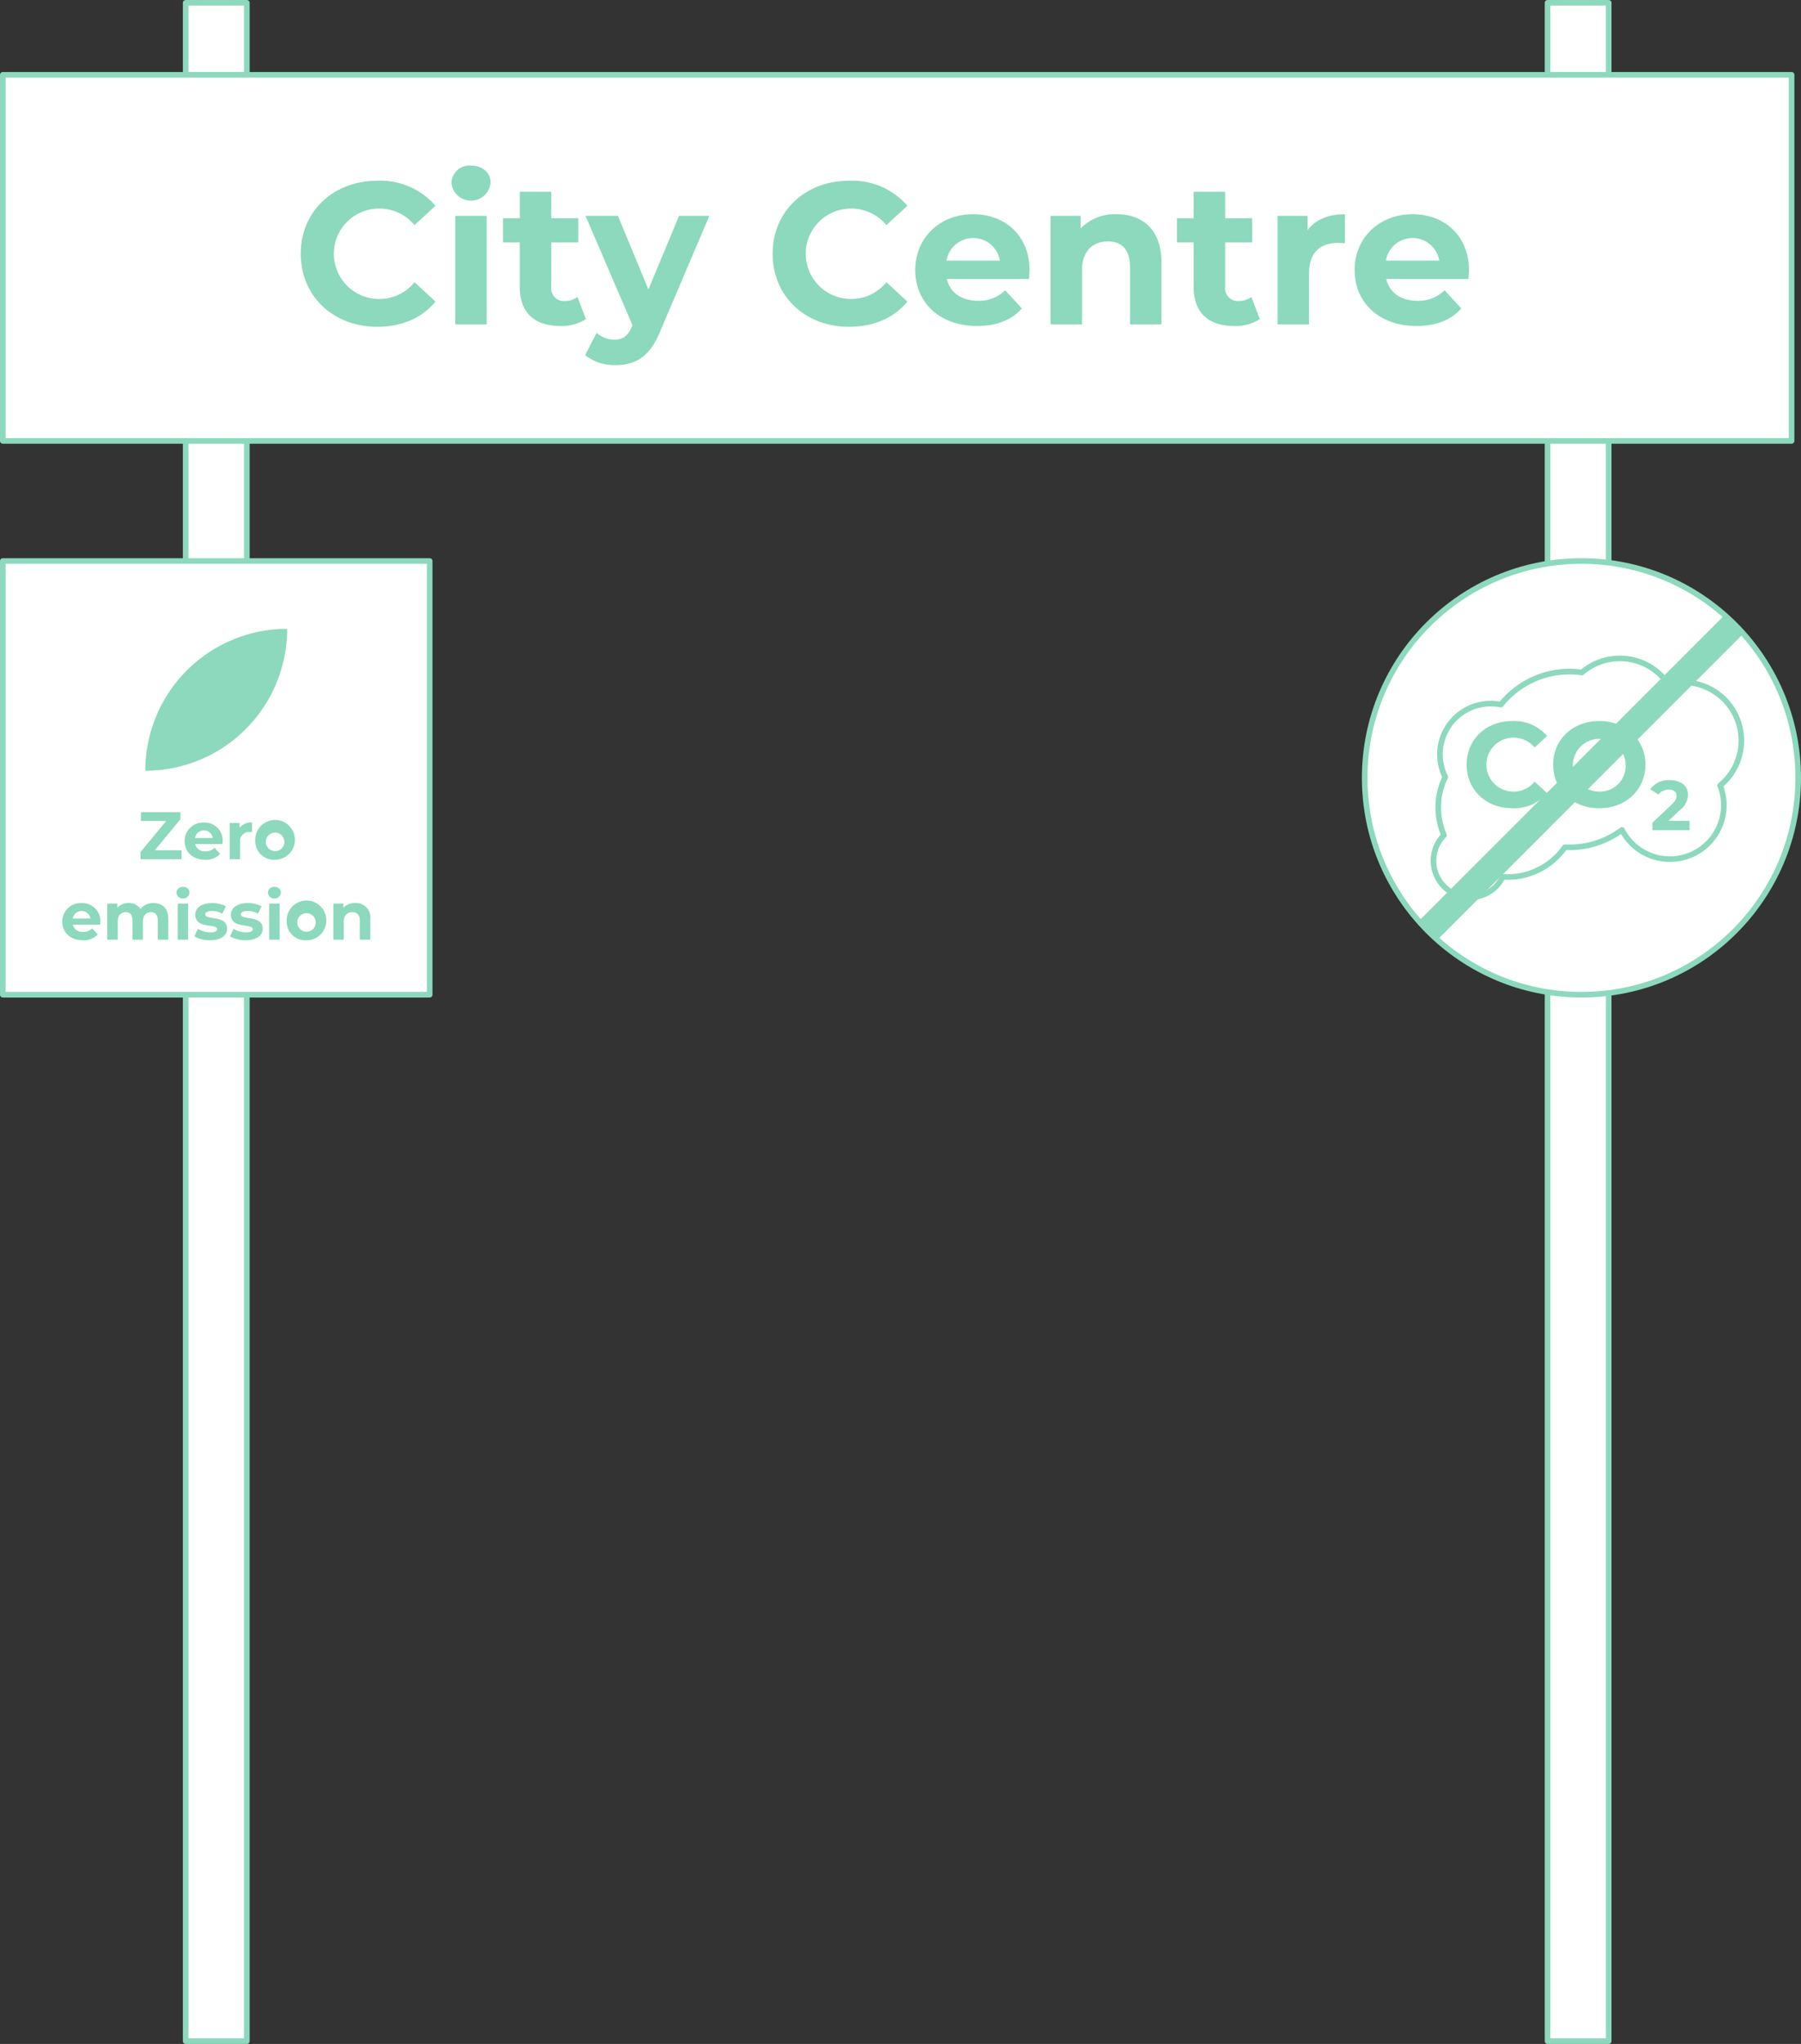 <svg xmlns="http://www.w3.org/2000/svg" width="322.017" height="365.285" viewBox="0 0 322.017 365.285">
  <rect x="0" y="0" width="322.017" height="365.285" fill="#333333" stroke="none"/>
  <g id="Group_71" data-name="Group 71" transform="translate(-603.961 -163.259)">
    <g id="Group_66" data-name="Group 66">
      <rect id="Rectangle_96" data-name="Rectangle 96" width="10.937" height="364.285" transform="translate(637.157 163.759)" fill="#fff" stroke="#8cd9bd" stroke-linejoin="round" stroke-width="1"/>
      <rect id="Rectangle_97" data-name="Rectangle 97" width="10.937" height="364.285" transform="translate(880.662 163.759)" fill="#fff" stroke="#8cd9bd" stroke-linejoin="round" stroke-width="1"/>
    </g>
    <rect id="Rectangle_98" data-name="Rectangle 98" width="319.833" height="65.431" transform="translate(604.461 176.628)" fill="#fff" stroke="#8cd9bd" stroke-linejoin="round" stroke-width="1"/>
    <g id="Group_68" data-name="Group 68">
      <rect id="Rectangle_99" data-name="Rectangle 99" width="76.328" height="77.512" transform="translate(604.461 263.52)" fill="#fff" stroke="#8cd9bd" stroke-linejoin="round" stroke-width="1"/>
      <g id="Group_67" data-name="Group 67">
        <path id="Path_92" data-name="Path 92" d="M636.413,315.222V316.8h-7.34v-1.26l4.6-5.552h-4.509v-1.584h7.064v1.259l-4.594,5.554Z" fill="#8cd9bd"/>
        <path id="Path_93" data-name="Path 93" d="M643.733,314.106h-4.882a1.72,1.72,0,0,0,1.847,1.3,2.184,2.184,0,0,0,1.619-.623l1,1.079a3.378,3.378,0,0,1-2.663,1.044c-2.23,0-3.682-1.4-3.682-3.322a3.286,3.286,0,0,1,3.443-3.323,3.194,3.194,0,0,1,3.357,3.347C643.768,313.747,643.745,313.95,643.733,314.106Zm-4.9-1.091h3.178a1.611,1.611,0,0,0-3.178,0Z" fill="#8cd9bd"/>
        <path id="Path_94" data-name="Path 94" d="M649.026,310.256v1.727c-.155-.012-.275-.024-.42-.024a1.586,1.586,0,0,0-1.715,1.8V316.8H645.02v-6.453h1.787v.852A2.6,2.6,0,0,1,649.026,310.256Z" fill="#8cd9bd"/>
        <path id="Path_95" data-name="Path 95" d="M649.6,313.579a3.551,3.551,0,1,1,3.55,3.322A3.322,3.322,0,0,1,649.6,313.579Zm5.194,0a1.655,1.655,0,1,0-1.644,1.787A1.629,1.629,0,0,0,654.8,313.579Z" fill="#8cd9bd"/>
        <path id="Path_96" data-name="Path 96" d="M621.858,328.506h-4.882a1.72,1.72,0,0,0,1.847,1.295,2.185,2.185,0,0,0,1.619-.624l1,1.08a3.377,3.377,0,0,1-2.663,1.043c-2.23,0-3.682-1.4-3.682-3.322a3.285,3.285,0,0,1,3.443-3.322A3.194,3.194,0,0,1,621.893,328C621.893,328.146,621.87,328.35,621.858,328.506Zm-4.9-1.091h3.178a1.612,1.612,0,0,0-3.178,0Z" fill="#8cd9bd"/>
        <path id="Path_97" data-name="Path 97" d="M634.048,327.51V331.2h-1.872V327.8c0-1.043-.467-1.523-1.223-1.523-.839,0-1.427.54-1.427,1.691V331.2h-1.871V327.8c0-1.043-.443-1.523-1.224-1.523-.827,0-1.415.54-1.415,1.691V331.2h-1.871v-6.453h1.787v.744a2.615,2.615,0,0,1,2.028-.84,2.408,2.408,0,0,1,2.122,1.055,2.9,2.9,0,0,1,2.327-1.055C632.944,324.656,634.048,325.543,634.048,327.51Z" fill="#8cd9bd"/>
        <path id="Path_98" data-name="Path 98" d="M635.506,322.809a1.068,1.068,0,0,1,1.163-1.043,1.05,1.05,0,0,1,1.163,1.007,1.168,1.168,0,0,1-2.326.036Zm.227,1.943H637.6V331.2h-1.871Z" fill="#8cd9bd"/>
        <path id="Path_99" data-name="Path 99" d="M638.721,330.605l.623-1.344a4.42,4.42,0,0,0,2.244.624c.863,0,1.187-.227,1.187-.588,0-1.054-3.9.025-3.9-2.554,0-1.223,1.1-2.087,2.986-2.087a5.3,5.3,0,0,1,2.483.564l-.624,1.331a3.7,3.7,0,0,0-1.859-.479c-.839,0-1.2.263-1.2.6,0,1.1,3.9.037,3.9,2.579,0,1.2-1.116,2.05-3.047,2.05A5.551,5.551,0,0,1,638.721,330.605Z" fill="#8cd9bd"/>
        <path id="Path_100" data-name="Path 100" d="M645.093,330.605l.624-1.344a4.414,4.414,0,0,0,2.243.624c.863,0,1.187-.227,1.187-.588,0-1.054-3.9.025-3.9-2.554,0-1.223,1.1-2.087,2.986-2.087a5.3,5.3,0,0,1,2.483.564l-.624,1.331a3.7,3.7,0,0,0-1.859-.479c-.839,0-1.2.263-1.2.6,0,1.1,3.9.037,3.9,2.579,0,1.2-1.116,2.05-3.047,2.05A5.551,5.551,0,0,1,645.093,330.605Z" fill="#8cd9bd"/>
        <path id="Path_101" data-name="Path 101" d="M651.861,322.809a1.069,1.069,0,0,1,1.163-1.043,1.05,1.05,0,0,1,1.163,1.007,1.168,1.168,0,0,1-2.326.036Zm.228,1.943h1.871V331.2h-1.871Z" fill="#8cd9bd"/>
        <path id="Path_102" data-name="Path 102" d="M655.221,327.978a3.551,3.551,0,1,1,3.55,3.322A3.322,3.322,0,0,1,655.221,327.978Zm5.194,0a1.655,1.655,0,1,0-1.644,1.787A1.629,1.629,0,0,0,660.415,327.978Z" fill="#8cd9bd"/>
        <path id="Path_103" data-name="Path 103" d="M670.157,327.51V331.2h-1.871V327.8c0-1.043-.48-1.523-1.308-1.523-.9,0-1.547.552-1.547,1.739V331.2H663.56v-6.453h1.787v.755a2.829,2.829,0,0,1,2.135-.851A2.529,2.529,0,0,1,670.157,327.51Z" fill="#8cd9bd"/>
      </g>
      <path id="Rectangle_100" data-name="Rectangle 100" d="M0,0H0A25.367,25.367,0,0,1,25.367,25.367v0a0,0,0,0,1,0,0h0A25.367,25.367,0,0,1,0,0V0A0,0,0,0,1,0,0Z" transform="translate(629.942 301.007) rotate(-90)" fill="#8cd9bd"/>
    </g>
    <circle id="Ellipse_21" data-name="Ellipse 21" cx="38.756" cy="38.756" r="38.756" transform="translate(847.966 263.52)" fill="#fff" stroke="#8cd9bd" stroke-linejoin="round" stroke-width="1"/>
    <path id="Path_104" data-name="Path 104" d="M914.393,291.33a10.419,10.419,0,0,0-12.147-5.785,10.416,10.416,0,0,0-15.44-2.1,15.682,15.682,0,0,0-14.486,5.744,9.08,9.08,0,0,0-10.094,12.642c.045.1.1.189.147.285a12.411,12.411,0,0,0-.225,10.4,6.524,6.524,0,1,0,10.506,7.447,12.448,12.448,0,0,0,11.1-5.295,15.632,15.632,0,0,0,10.212-3.09,9.645,9.645,0,0,0,17.555-7.933A10.413,10.413,0,0,0,914.393,291.33Z" fill="#fff" stroke="#8cd9bd" stroke-linejoin="round" stroke-width="1"/>
    <g id="Group_69" data-name="Group 69">
      <path id="Path_105" data-name="Path 105" d="M866.2,299.912c0-4.543,3.488-7.794,8.182-7.794a7.778,7.778,0,0,1,6.2,2.67l-2.239,2.067a4.848,4.848,0,0,0-3.789-1.766,4.823,4.823,0,0,0,0,9.646,4.8,4.8,0,0,0,3.789-1.788l2.239,2.067a7.743,7.743,0,0,1-6.221,2.692C869.692,307.706,866.2,304.455,866.2,299.912Z" fill="#8cd9bd"/>
      <path id="Path_106" data-name="Path 106" d="M881.664,299.912c0-4.478,3.488-7.794,8.247-7.794,4.736,0,8.246,3.294,8.246,7.794s-3.51,7.794-8.246,7.794C885.152,307.706,881.664,304.39,881.664,299.912Zm12.961,0a4.716,4.716,0,1,0-4.714,4.823A4.6,4.6,0,0,0,894.625,299.912Z" fill="#8cd9bd"/>
      <path id="Path_107" data-name="Path 107" d="M906.056,309.96v1.658h-6.643V310.3l3.39-3.2c.779-.741.917-1.193.917-1.62,0-.691-.477-1.093-1.406-1.093a2.151,2.151,0,0,0-1.821.879l-1.482-.954a4.082,4.082,0,0,1,3.491-1.633c1.959,0,3.265,1.005,3.265,2.6a3.506,3.506,0,0,1-1.469,2.775l-2.022,1.909Z" fill="#8cd9bd"/>
    </g>
    <rect id="Rectangle_101" data-name="Rectangle 101" width="4.721" height="77.364" transform="translate(912.233 273.266) rotate(45)" fill="#8cd9bd"/>
    <g id="Group_70" data-name="Group 70">
      <path id="Path_108" data-name="Path 108" d="M657.741,208.611c0-7.608,5.842-13.052,13.7-13.052a13.027,13.027,0,0,1,10.384,4.471l-3.75,3.461a8.119,8.119,0,0,0-6.346-2.956,8.076,8.076,0,0,0,0,16.153,8.043,8.043,0,0,0,6.346-2.993l3.75,3.462c-2.379,2.92-6.021,4.507-10.42,4.507C663.583,221.664,657.741,216.219,657.741,208.611Z" fill="#8cd9bd"/>
      <path id="Path_109" data-name="Path 109" d="M684.674,195.991a3.215,3.215,0,0,1,3.5-3.137c2.092,0,3.5,1.3,3.5,3.029a3.513,3.513,0,0,1-6.995.108Zm.685,5.842h5.625v19.4h-5.625Z" fill="#8cd9bd"/>
      <path id="Path_110" data-name="Path 110" d="M708.723,220.293a8.033,8.033,0,0,1-4.579,1.227c-4.579,0-7.247-2.344-7.247-6.959v-7.969H693.9v-4.327H696.9v-4.723h5.625v4.723h4.831v4.327h-4.831v7.9a2.262,2.262,0,0,0,2.415,2.56,3.789,3.789,0,0,0,2.272-.721Z" fill="#8cd9bd"/>
      <path id="Path_111" data-name="Path 111" d="M730.789,201.833l-8.761,20.588c-1.875,4.687-4.544,6.093-8.041,6.093a8.618,8.618,0,0,1-5.409-1.766l2.055-4a4.989,4.989,0,0,0,3.173,1.226c1.551,0,2.416-.685,3.174-2.415l.071-.181-8.4-19.542h5.8l5.445,13.16,5.48-13.16Z" fill="#8cd9bd"/>
      <path id="Path_112" data-name="Path 112" d="M742.109,208.611c0-7.608,5.841-13.052,13.7-13.052A13.03,13.03,0,0,1,766.2,200.03l-3.75,3.461a8.122,8.122,0,0,0-6.346-2.956,8.076,8.076,0,1,0,0,16.153,8.046,8.046,0,0,0,6.346-2.993l3.75,3.462c-2.38,2.92-6.022,4.507-10.421,4.507C747.95,221.664,742.109,216.219,742.109,208.611Z" fill="#8cd9bd"/>
      <path id="Path_113" data-name="Path 113" d="M787.935,213.118H773.26c.541,2.416,2.6,3.894,5.553,3.894a6.577,6.577,0,0,0,4.868-1.875l2.992,3.245c-1.8,2.056-4.507,3.138-8,3.138-6.707,0-11.07-4.219-11.07-9.988,0-5.8,4.435-9.988,10.349-9.988,5.7,0,10.1,3.822,10.1,10.06C788.043,212.037,787.971,212.649,787.935,213.118Zm-14.747-3.281h9.555a4.845,4.845,0,0,0-9.555,0Z" fill="#8cd9bd"/>
      <path id="Path_114" data-name="Path 114" d="M811.622,210.125v11.106H806v-10.24c0-3.137-1.442-4.579-3.93-4.579-2.7,0-4.652,1.658-4.652,5.228v9.591h-5.625v-19.4h5.373V204.1a8.491,8.491,0,0,1,6.418-2.56C808.161,201.544,811.622,204.212,811.622,210.125Z" fill="#8cd9bd"/>
      <path id="Path_115" data-name="Path 115" d="M829.217,220.293a8.032,8.032,0,0,1-4.579,1.227c-4.579,0-7.247-2.344-7.247-6.959v-7.969H814.4v-4.327h2.993v-4.723h5.625v4.723h4.831v4.327h-4.831v7.9a2.262,2.262,0,0,0,2.415,2.56,3.789,3.789,0,0,0,2.272-.721Z" fill="#8cd9bd"/>
      <path id="Path_116" data-name="Path 116" d="M844.432,201.544v5.192c-.469-.036-.829-.072-1.262-.072-3.1,0-5.156,1.695-5.156,5.409v9.158h-5.625v-19.4h5.373v2.56C839.132,202.518,841.44,201.544,844.432,201.544Z" fill="#8cd9bd"/>
      <path id="Path_117" data-name="Path 117" d="M866.5,213.118H851.824c.541,2.416,2.6,3.894,5.552,3.894a6.575,6.575,0,0,0,4.868-1.875l2.993,3.245c-1.8,2.056-4.507,3.138-8,3.138-6.707,0-11.07-4.219-11.07-9.988,0-5.8,4.435-9.988,10.348-9.988,5.7,0,10.1,3.822,10.1,10.06C866.607,212.037,866.534,212.649,866.5,213.118Zm-14.747-3.281h9.556a4.846,4.846,0,0,0-9.556,0Z" fill="#8cd9bd"/>
    </g>
  </g>
</svg>
